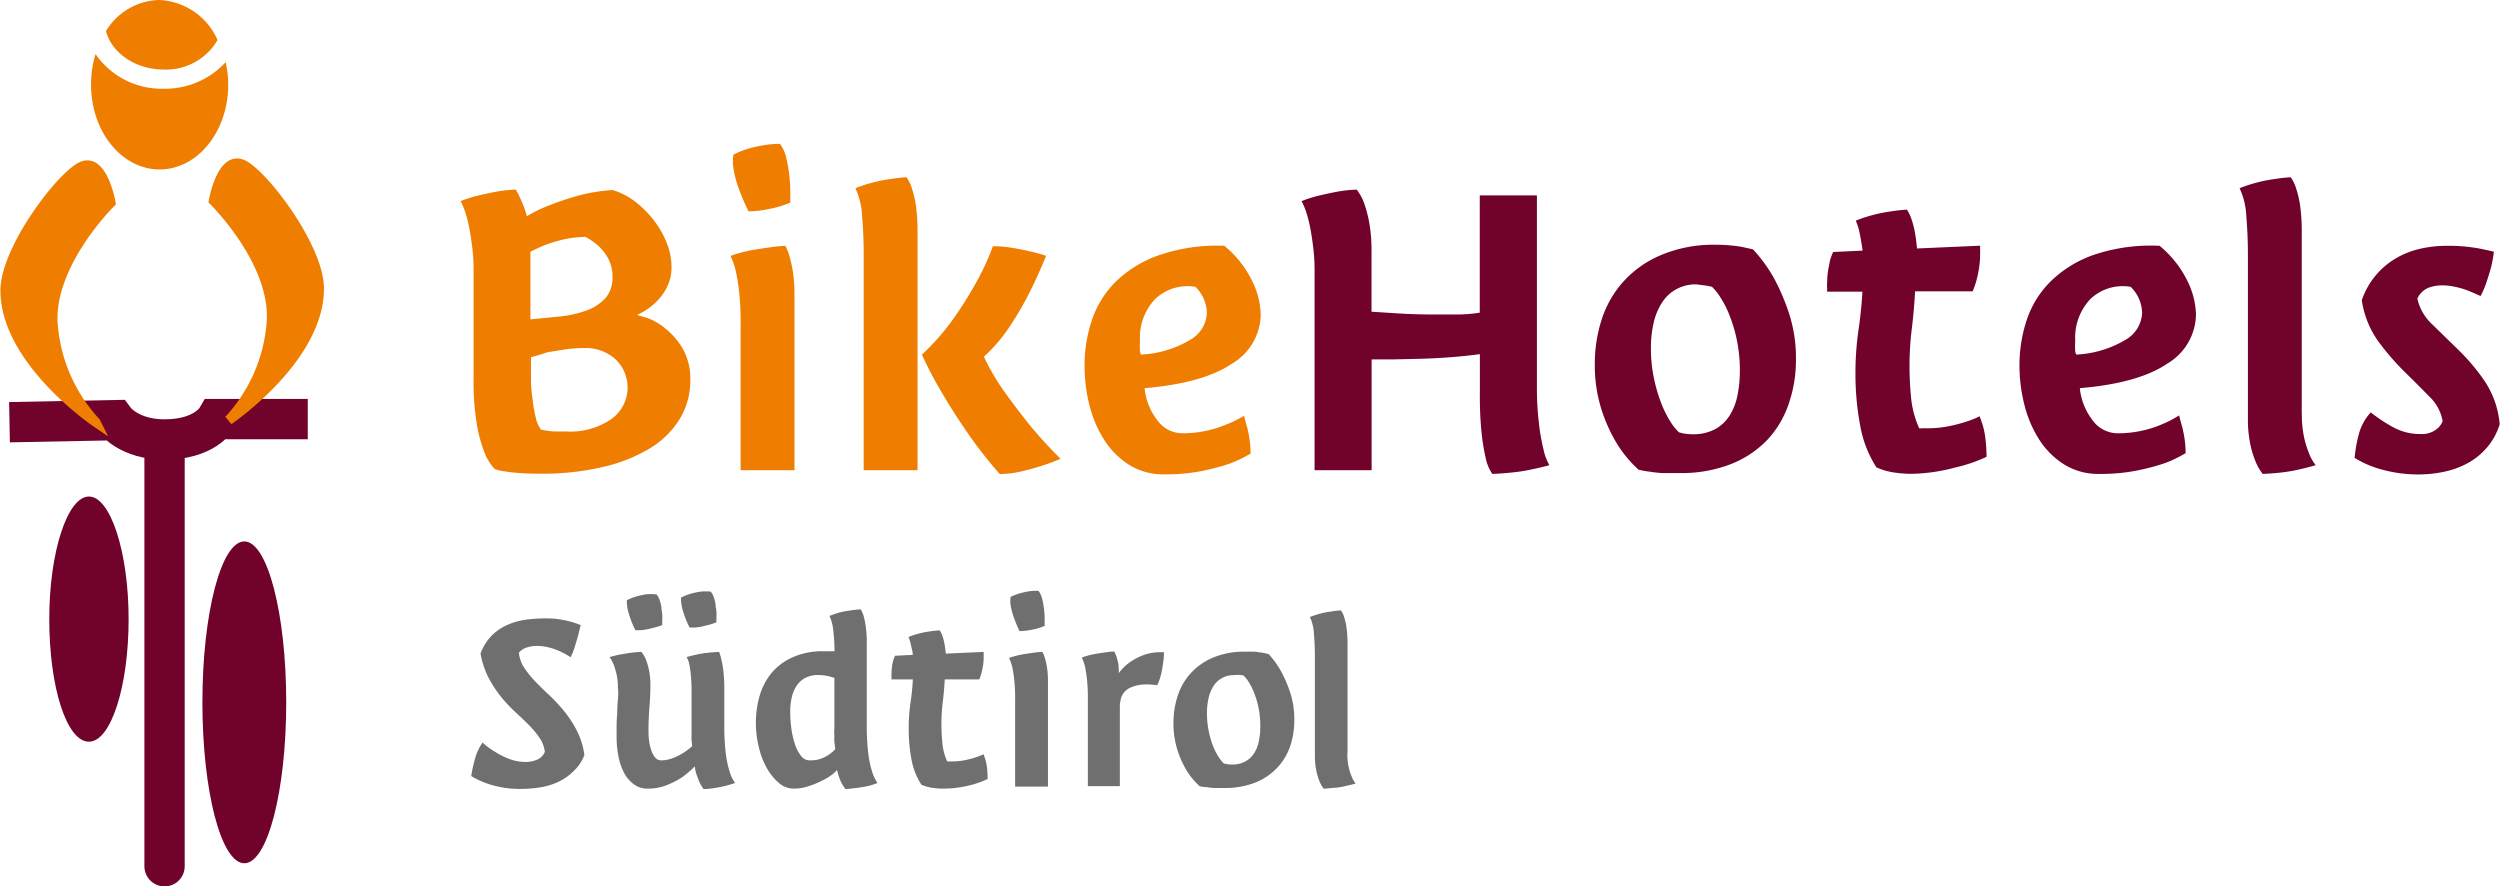 <svg id="Layer_1" data-name="Layer 1" xmlns="http://www.w3.org/2000/svg" xmlns:xlink="http://www.w3.org/1999/xlink" viewBox="0 0 234.43 83.12"><defs><style>.cls-1,.cls-6,.cls-7,.cls-8{fill:none;}.cls-2{fill:#ef7d00;}.cls-3{fill:#70022b;}.cls-4{fill:#706f6f;}.cls-5{clip-path:url(#clip-path);}.cls-6,.cls-7{stroke:#70022b;stroke-width:3.78px;}.cls-7{stroke-linecap:round;}.cls-8{stroke:#ef7d00;stroke-width:0.9px;}</style><clipPath id="clip-path" transform="translate(-85.66 -104.05)"><rect class="cls-1" x="85.66" y="99.97" width="289.59" height="87.2"/></clipPath></defs><title>bikehotels</title><path class="cls-2" d="M135.06,124.33a13.63,13.63,0,0,1,2.25-1.08,26,26,0,0,1,2.53-.84,16.23,16.23,0,0,1,3.26-.54,6.48,6.48,0,0,1,2.16,1.12,9.72,9.72,0,0,1,1.75,1.77,8.57,8.57,0,0,1,1.19,2.12,6.12,6.12,0,0,1,.43,2.2,4.15,4.15,0,0,1-.48,2,5.26,5.26,0,0,1-1.08,1.4,6.1,6.1,0,0,1-1.12.82,4.12,4.12,0,0,1-.56.28l1,0.3a5.64,5.64,0,0,1,1.69,1,6.85,6.85,0,0,1,1.6,1.86,5.73,5.73,0,0,1,.71,3,6.87,6.87,0,0,1-1,3.61,8.21,8.21,0,0,1-2.79,2.74,15,15,0,0,1-4.41,1.75,24.66,24.66,0,0,1-5.79.63q-1.17,0-2-.06t-1.34-.15a4.8,4.8,0,0,1-1-.22,4.74,4.74,0,0,1-1-1.64,13.59,13.59,0,0,1-.69-2.59,24.15,24.15,0,0,1-.3-4.23V129.3a17,17,0,0,0-.11-1.9q-0.11-.95-0.26-1.79a12.79,12.79,0,0,0-.37-1.53,6.57,6.57,0,0,0-.48-1.17,12.16,12.16,0,0,1,1.81-.56q0.95-.22,1.68-0.35t1.68-.17a4.42,4.42,0,0,1,.35.65q0.17,0.35.35,0.8A7.37,7.37,0,0,1,135.06,124.33Zm5.53,1.94a9,9,0,0,0-1.77.17,12.15,12.15,0,0,0-1.56.41,11.33,11.33,0,0,0-1.19.48l-0.67.32V128a2.74,2.74,0,0,0,0,.35,3.19,3.19,0,0,1,0,.39V134l2.81-.28a10,10,0,0,0,2.46-.56,4.46,4.46,0,0,0,1.75-1.14,2.84,2.84,0,0,0,.67-2,3.46,3.46,0,0,0-.41-1.75,4.74,4.74,0,0,0-.89-1.15A6.34,6.34,0,0,0,140.59,126.28Zm-5.14,11.28q0,0.87,0,1.92t0.15,2a13.25,13.25,0,0,0,.3,1.75,2.73,2.73,0,0,0,.5,1.12,9.9,9.9,0,0,0,1.23.17q0.58,0,1.14,0a6.79,6.79,0,0,0,4.23-1.17,3.65,3.65,0,0,0,.39-5.59,4.11,4.11,0,0,0-2.94-1.06,12.65,12.65,0,0,0-1.84.13l-1.62.26Q136.23,137.34,135.45,137.55Z" transform="translate(-85.66 -104.05)"/><path class="cls-2" d="M160.16,148.14h-5.05V134.44a26,26,0,0,0-.15-3.11,19.55,19.55,0,0,0-.32-1.94,7.13,7.13,0,0,0-.48-1.34,11.8,11.8,0,0,1,1.88-.52q0.93-.17,1.66-0.26a16,16,0,0,1,1.6-.17,5.08,5.08,0,0,1,.43,1.12,12,12,0,0,1,.3,1.45,13.15,13.15,0,0,1,.13,2v16.5Zm-1.34-30.58a3.59,3.59,0,0,1,.58,1.34,13.2,13.2,0,0,1,.28,1.64,14.68,14.68,0,0,1,.09,1.51v1a9.54,9.54,0,0,1-1.92.58,10,10,0,0,1-2,.24,21.29,21.29,0,0,1-1-2.38,9.67,9.67,0,0,1-.41-1.64,4,4,0,0,1,0-1.3,8.11,8.11,0,0,1,1.64-.63,14,14,0,0,1,1.38-.28A7.63,7.63,0,0,1,158.82,117.55Z" transform="translate(-85.66 -104.05)"/><path class="cls-2" d="M171.7,148.14h-5.05V127.92q0-1.86-.15-3.61a6.86,6.86,0,0,0-.63-2.61,13.92,13.92,0,0,1,3.28-.86,14.28,14.28,0,0,1,1.51-.17,3.46,3.46,0,0,1,.52,1.08,8.89,8.89,0,0,1,.37,1.6,17.55,17.55,0,0,1,.15,2.55v22.25Zm7.08-21a10.65,10.65,0,0,1,1.79.15q0.88,0.15,1.62.32a12.3,12.3,0,0,1,1.56.43q-0.69,1.73-1.56,3.46a30.73,30.73,0,0,1-1.81,3.11,15,15,0,0,1-2.46,2.89A21.81,21.81,0,0,0,180,141q1.23,1.69,2.35,3.07,1.34,1.6,2.76,3-0.91.39-1.86,0.69t-1.84.5a8.92,8.92,0,0,1-2,.24,40.4,40.4,0,0,1-3.22-4.15q-1.36-2-2.27-3.59a33.56,33.56,0,0,1-1.81-3.46,21.49,21.49,0,0,0,3-3.43,35,35,0,0,0,2.07-3.3A22.91,22.91,0,0,0,178.78,127.1Z" transform="translate(-85.66 -104.05)"/><path class="cls-2" d="M200.47,127.1a9.88,9.88,0,0,1,2.57,3.22,7.49,7.49,0,0,1,.84,3.22,5.43,5.43,0,0,1-2.68,4.6q-2.69,1.84-8.21,2.31a5.83,5.83,0,0,0,1.19,3,2.91,2.91,0,0,0,2.35,1.23,10.35,10.35,0,0,0,2.27-.24,9.85,9.85,0,0,0,1.84-.58,10.17,10.17,0,0,0,1.68-.82c0.09,0.37.19,0.75,0.3,1.12a11,11,0,0,1,.22,1.14,9.4,9.4,0,0,1,.09,1.28,11.19,11.19,0,0,1-2.12,1,21.83,21.83,0,0,1-2.52.65,17.41,17.41,0,0,1-3.43.3,6.06,6.06,0,0,1-3.3-.88,7.58,7.58,0,0,1-2.33-2.31,10.93,10.93,0,0,1-1.4-3.26,15,15,0,0,1-.47-3.78,13.35,13.35,0,0,1,.67-4.17,9.15,9.15,0,0,1,2.22-3.63,11,11,0,0,1,4.06-2.51A16.75,16.75,0,0,1,200.47,127.1Zm-7.82,10.2a9.91,9.91,0,0,0,4.7-1.43,3.05,3.05,0,0,0,1.48-2.46,3.5,3.5,0,0,0-1.07-2.46,4.4,4.4,0,0,0-3.78,1.14,5.26,5.26,0,0,0-1.42,3.91,6.77,6.77,0,0,0,0,1A0.94,0.94,0,0,0,192.65,137.29Z" transform="translate(-85.66 -104.05)"/><path class="cls-3" d="M214.29,148.14h-5.36V129.3a17,17,0,0,0-.11-1.9q-0.11-.95-0.26-1.79a12.79,12.79,0,0,0-.37-1.53,6.57,6.57,0,0,0-.48-1.17,12.16,12.16,0,0,1,1.81-.56q0.95-.22,1.68-0.35t1.68-.17a4.62,4.62,0,0,1,.69,1.25,11.57,11.57,0,0,1,.48,1.81,14.9,14.9,0,0,1,.22,2.77v5.62l2.68,0.17q1.51,0.09,3.15.09,1.08,0,2.16,0t2.16-.17v-11h5.36v18.27A27.33,27.33,0,0,0,230,144a17.43,17.43,0,0,0,.39,2.16,5,5,0,0,0,.56,1.51q-0.78.22-1.64,0.39a14.59,14.59,0,0,1-1.71.28q-1,.11-2,0.15a3.92,3.92,0,0,1-.61-1.43,19.33,19.33,0,0,1-.39-2.33,33.77,33.77,0,0,1-.17-3.8v-3.67q-1.25.17-2.66,0.28t-2.76.15l-2.59.06-2.14,0v10.37Z" transform="translate(-85.66 -104.05)"/><path class="cls-3" d="M239.31,148.09a11.16,11.16,0,0,1-2.07-2.51,15,15,0,0,1-1.4-3.11,13.66,13.66,0,0,1-.63-4.36,13.42,13.42,0,0,1,.63-4.06,9.78,9.78,0,0,1,2-3.54,9.91,9.91,0,0,1,3.5-2.51,12.68,12.68,0,0,1,5.16-1q0.74,0,1.4.06t1.14,0.15l1,0.22a14.12,14.12,0,0,1,2,2.76,20.76,20.76,0,0,1,1.38,3.24,13.52,13.52,0,0,1,.65,4.36,12.51,12.51,0,0,1-.67,4.1,9.31,9.31,0,0,1-2,3.39,9.6,9.6,0,0,1-3.43,2.29,12.82,12.82,0,0,1-4.84.84q-0.86,0-1.58,0a10.63,10.63,0,0,1-1.19-.13A7.36,7.36,0,0,1,239.31,148.09Zm5.44-17.37a3.69,3.69,0,0,0-3.28,1.77,5.9,5.9,0,0,0-.76,1.9,10.38,10.38,0,0,0-.24,2.25,13.77,13.77,0,0,0,.28,2.87,14.72,14.72,0,0,0,.69,2.35,9.6,9.6,0,0,0,.86,1.73,5,5,0,0,0,.8,1l0.35,0.09a4.68,4.68,0,0,0,.91.09,4.34,4.34,0,0,0,2.12-.47,3.73,3.73,0,0,0,1.38-1.3,5.57,5.57,0,0,0,.73-1.9,11.46,11.46,0,0,0,.22-2.25,14.1,14.1,0,0,0-.3-3,13.8,13.8,0,0,0-.73-2.38,9.59,9.59,0,0,0-.86-1.64,4.84,4.84,0,0,0-.73-0.89l-0.43-.09-0.45-.06Z" transform="translate(-85.66 -104.05)"/><path class="cls-3" d="M264.88,148.48a10.8,10.8,0,0,1-1.65-.13,6.22,6.22,0,0,1-1.61-.47,10.69,10.69,0,0,1-1.54-4,25.84,25.84,0,0,1-.43-4.75,28.1,28.1,0,0,1,.28-4.1q0.28-1.9.37-3.63H257a0.61,0.61,0,0,1,0-.26,3.46,3.46,0,0,1,0-.69,6.18,6.18,0,0,1,.09-1.06q0.09-.5.17-0.89a4.53,4.53,0,0,1,.3-0.82l2.76-.13q-0.09-.65-0.19-1.19t-0.19-.89a7,7,0,0,0-.26-0.73,13.46,13.46,0,0,1,1.72-.56,13.16,13.16,0,0,1,1.54-.3,14.15,14.15,0,0,1,1.54-.17,3.79,3.79,0,0,1,.43.91,7.75,7.75,0,0,1,.3,1.15q0.13,0.67.21,1.58l5.92-.26v0.17a1.33,1.33,0,0,0,0,.22,2,2,0,0,1,0,.3,9,9,0,0,1-.11,1.47q-0.11.65-.24,1.12t-0.35,1h-5.4q-0.09,1.73-.3,3.46a27.74,27.74,0,0,0-.22,3.46,30.66,30.66,0,0,0,.15,3.09,9,9,0,0,0,.76,2.83,0.47,0.47,0,0,0,.22,0h0.52a10.06,10.06,0,0,0,1.79-.15,13,13,0,0,0,1.49-.35q0.65-.19,1.08-0.37a3.82,3.82,0,0,0,.56-0.26c0.11,0.29.23,0.62,0.34,1a8.59,8.59,0,0,1,.22,1.21,13.93,13.93,0,0,1,.09,1.6,14.4,14.4,0,0,1-2.94,1A16.57,16.57,0,0,1,264.88,148.48Z" transform="translate(-85.66 -104.05)"/><path class="cls-3" d="M288.17,127.1a9.89,9.89,0,0,1,2.57,3.22,7.49,7.49,0,0,1,.84,3.22,5.43,5.43,0,0,1-2.68,4.6q-2.69,1.84-8.21,2.31a5.84,5.84,0,0,0,1.19,3,2.91,2.91,0,0,0,2.35,1.23,10.36,10.36,0,0,0,2.27-.24,9.85,9.85,0,0,0,1.84-.58A10.17,10.17,0,0,0,290,143c0.09,0.37.19,0.75,0.3,1.12a11.28,11.28,0,0,1,.22,1.14,9.32,9.32,0,0,1,.09,1.28,11.16,11.16,0,0,1-2.12,1,21.87,21.87,0,0,1-2.53.65,17.39,17.39,0,0,1-3.43.3,6.06,6.06,0,0,1-3.3-.88,7.58,7.58,0,0,1-2.33-2.31,10.94,10.94,0,0,1-1.4-3.26,15,15,0,0,1-.47-3.78,13.36,13.36,0,0,1,.67-4.17,9.16,9.16,0,0,1,2.23-3.63,10.94,10.94,0,0,1,4.06-2.51A16.75,16.75,0,0,1,288.17,127.1Zm-7.82,10.2a9.91,9.91,0,0,0,4.7-1.43,3.06,3.06,0,0,0,1.48-2.46,3.5,3.5,0,0,0-1.07-2.46,4.39,4.39,0,0,0-3.78,1.14,5.26,5.26,0,0,0-1.42,3.91,6.64,6.64,0,0,0,0,1A0.94,0.94,0,0,0,280.35,137.29Z" transform="translate(-85.66 -104.05)"/><path class="cls-3" d="M301.51,142.91a9.86,9.86,0,0,0,.2,2.1,8.39,8.39,0,0,0,.45,1.49,4.08,4.08,0,0,0,.65,1.17q-0.74.22-1.51,0.39a13.13,13.13,0,0,1-1.58.28q-0.89.11-1.88,0.15a4.75,4.75,0,0,1-.69-1.21,9,9,0,0,1-.48-1.6,11.57,11.57,0,0,1-.22-2.42V127.92q0-1.86-.15-3.61a6.85,6.85,0,0,0-.63-2.61,13.94,13.94,0,0,1,3.28-.86,14.28,14.28,0,0,1,1.51-.17,3.46,3.46,0,0,1,.52,1.08,9,9,0,0,1,.37,1.6,17.57,17.57,0,0,1,.15,2.55v17Z" transform="translate(-85.66 -104.05)"/><path class="cls-3" d="M307.13,132.2a7.25,7.25,0,0,1,3.17-3.91,8,8,0,0,1,2.29-.91,11.17,11.17,0,0,1,2.48-.28,15.7,15.7,0,0,1,3.11.26q1.25,0.26,1.34.3a13.81,13.81,0,0,1-.26,1.43q-0.17.61-.41,1.34a8.44,8.44,0,0,1-.58,1.38l-0.5-.22q-0.37-.17-0.84-0.35a8.22,8.22,0,0,0-1.08-.3,5.57,5.57,0,0,0-1.17-.13,3.64,3.64,0,0,0-1.34.24,2,2,0,0,0-1,1,4.68,4.68,0,0,0,1.4,2.42l2.48,2.42a19.05,19.05,0,0,1,2.46,2.94,8.6,8.6,0,0,1,1.38,4,6,6,0,0,1-1.17,2.16,6.46,6.46,0,0,1-1.79,1.47,8,8,0,0,1-2.22.82,11.66,11.66,0,0,1-2.46.26,12.73,12.73,0,0,1-3.22-.41,9.69,9.69,0,0,1-2.74-1.14,12.65,12.65,0,0,1,.39-2.22,4.87,4.87,0,0,1,1.12-2.05,14.74,14.74,0,0,0,2.25,1.47,5.25,5.25,0,0,0,2.46.56,2.2,2.2,0,0,0,1.64-.61,1.67,1.67,0,0,0,.39-0.6,4.16,4.16,0,0,0-1.25-2.31q-1.08-1.1-2.35-2.35a23.77,23.77,0,0,1-2.44-2.83A8.82,8.82,0,0,1,307.13,132.2Z" transform="translate(-85.66 -104.05)"/><path class="cls-4" d="M134.32,165.26a3.12,3.12,0,0,0,.52,1.44A9.08,9.08,0,0,0,135.9,168q0.62,0.64,1.35,1.32a15.27,15.27,0,0,1,1.37,1.49,10.43,10.43,0,0,1,1.15,1.79,7.11,7.11,0,0,1,.69,2.25,4,4,0,0,1-1,1.5,5.32,5.32,0,0,1-1.41,1,6.49,6.49,0,0,1-1.72.53,11.51,11.51,0,0,1-1.89.15,9.49,9.49,0,0,1-2.49-.32,7.8,7.8,0,0,1-2.1-.89,12.57,12.57,0,0,1,.35-1.61,4.79,4.79,0,0,1,.71-1.53,7.06,7.06,0,0,0,1.24.91,6.94,6.94,0,0,0,1.3.64,4.43,4.43,0,0,0,1.56.27,2.67,2.67,0,0,0,1-.21,1.35,1.35,0,0,0,.74-0.73,2.86,2.86,0,0,0-.49-1.31,8.34,8.34,0,0,0-1-1.21q-0.6-.6-1.3-1.24a13.66,13.66,0,0,1-1.35-1.45,10.74,10.74,0,0,1-1.15-1.78,8,8,0,0,1-.74-2.24,4.92,4.92,0,0,1,1-1.63,4.8,4.8,0,0,1,1.41-1,6.19,6.19,0,0,1,1.72-.52,12.6,12.6,0,0,1,1.92-.14,8.37,8.37,0,0,1,2.19.25,8.1,8.1,0,0,1,1.15.38l-0.26,1.06q-0.13.44-.3,1a6.54,6.54,0,0,1-.38.95,8,8,0,0,0-.93-0.52,6.63,6.63,0,0,0-1-.37,4.71,4.71,0,0,0-1.3-.17,2.82,2.82,0,0,0-.92.16A1.45,1.45,0,0,0,134.32,165.26Z" transform="translate(-85.66 -104.05)"/><path class="cls-4" d="M150.81,175.91a8.15,8.15,0,0,1-1.24,1.06,8.3,8.3,0,0,1-1.4.71,4.76,4.76,0,0,1-1.79.32,2.08,2.08,0,0,1-1.23-.37,3.13,3.13,0,0,1-.91-1,5.45,5.45,0,0,1-.57-1.57,9.36,9.36,0,0,1-.19-2q0-.34,0-0.91t0.06-1.21q0-.64.06-1.28t0-1.14a5.35,5.35,0,0,0-.13-1.26,9.26,9.26,0,0,0-.26-0.89,3.78,3.78,0,0,0-.39-0.7c0.29-.09.6-0.16,0.91-0.23l0.95-.16q0.53-.08,1.13-0.1a2.91,2.91,0,0,1,.42.73,5.46,5.46,0,0,1,.29,1,7,7,0,0,1,.13,1.44q0,0.88-.09,2t-0.09,2.19a7.39,7.39,0,0,0,.06,1,4.35,4.35,0,0,0,.21.89,2.07,2.07,0,0,0,.36.66,0.7,0.7,0,0,0,.56.26,3,3,0,0,0,1.06-.2,5.11,5.11,0,0,0,.93-0.45,6.39,6.39,0,0,0,.91-0.67c0-.12,0-0.28-0.05-0.47a5.32,5.32,0,0,1,0-.58V169a15.47,15.47,0,0,0-.08-1.76c-0.05-.43-0.1-0.77-0.16-1a1.53,1.53,0,0,0-.23-0.57c0.28-.09.58-0.16,0.91-0.23a7.88,7.88,0,0,1,1-.17q0.54-.06,1.14-0.09a4.72,4.72,0,0,1,.23.78,8.91,8.91,0,0,1,.18,1.08,14.21,14.21,0,0,1,.08,1.62V172a21,21,0,0,0,.14,2.7,9.48,9.48,0,0,0,.35,1.68,3.56,3.56,0,0,0,.52,1.09,10.3,10.3,0,0,1-1.11.32q-0.52.11-.93,0.17a5.64,5.64,0,0,1-.91.08,3.28,3.28,0,0,1-.34-0.54q-0.13-.28-0.27-0.67A3.68,3.68,0,0,1,150.81,175.91Zm-3.58-16.12a1.82,1.82,0,0,1,.29.54,4,4,0,0,1,.16.65c0,0.22.06,0.44,0.08,0.65s0,0.4,0,.57a1.59,1.59,0,0,1,0,.22,1,1,0,0,0,0,.14v0.1a4,4,0,0,1-.56.19l-0.67.17a6.86,6.86,0,0,1-.69.12,5,5,0,0,1-.6,0,9.12,9.12,0,0,1-.66-1.7,4.41,4.41,0,0,1-.14-0.87v-0.18a0.08,0.08,0,0,1,0-.05,5.28,5.28,0,0,1,1-.39,7.5,7.5,0,0,1,.88-0.18A5.21,5.21,0,0,1,147.23,159.79Zm5.08-.26a1.82,1.82,0,0,1,.29.54,4,4,0,0,1,.16.65c0,0.22.06,0.44,0.08,0.65s0,0.4,0,.57a1.64,1.64,0,0,1,0,.22,1,1,0,0,0,0,.14v0.1a4,4,0,0,1-.56.2l-0.67.17a6.87,6.87,0,0,1-.69.12,5.41,5.41,0,0,1-.6,0,9.2,9.2,0,0,1-.66-1.7,4.39,4.39,0,0,1-.14-0.87v-0.18a0.08,0.08,0,0,1,0-.05,5.42,5.42,0,0,1,1-.39,7.52,7.52,0,0,1,.88-0.18A5.2,5.2,0,0,1,152.31,159.53Z" transform="translate(-85.66 -104.05)"/><path class="cls-4" d="M160.09,178a2.11,2.11,0,0,1-1.39-.53,5.08,5.08,0,0,1-1.13-1.39,7.48,7.48,0,0,1-.76-2,9.43,9.43,0,0,1-.27-2.27,8.93,8.93,0,0,1,.35-2.5,5.94,5.94,0,0,1,1.11-2.14,5.47,5.47,0,0,1,2-1.49,6.8,6.8,0,0,1,2.9-.56h0.53l0.48,0a15.4,15.4,0,0,0-.12-2,3.82,3.82,0,0,0-.35-1.31,8.2,8.2,0,0,1,1-.34,7.86,7.86,0,0,1,1-.18,8.38,8.38,0,0,1,.93-0.1,2.55,2.55,0,0,1,.29.67,8.23,8.23,0,0,1,.19,1,10.36,10.36,0,0,1,.09,1.5V172a20.9,20.9,0,0,0,.14,2.7,9.49,9.49,0,0,0,.35,1.68,3.56,3.56,0,0,0,.52,1.09,5.83,5.83,0,0,1-1,.31c-0.35.07-.67,0.12-1,0.16s-0.65.09-1,.1a3.23,3.23,0,0,1-.54-0.93,6.37,6.37,0,0,1-.26-0.86,2.85,2.85,0,0,1-.56.51,6.1,6.1,0,0,1-1,.57,8.5,8.5,0,0,1-1.22.48A4.42,4.42,0,0,1,160.09,178Zm3.78-10.39a5.29,5.29,0,0,0-.76-0.2,4.23,4.23,0,0,0-.71-0.06,2.57,2.57,0,0,0-1.23.27,2.22,2.22,0,0,0-.82.75,3.41,3.41,0,0,0-.45,1.1,5.91,5.91,0,0,0-.14,1.32,11.74,11.74,0,0,0,.1,1.5,8,8,0,0,0,.32,1.48,3.73,3.73,0,0,0,.57,1.13,1,1,0,0,0,.84.45,2.9,2.9,0,0,0,1.56-.39,3.54,3.54,0,0,0,.83-0.65c0-.22-0.06-0.45-0.08-0.69s0-.44,0-0.63a4,4,0,0,1,0-.65v-4.74Z" transform="translate(-85.66 -104.05)"/><path class="cls-4" d="M174.06,178a6.59,6.59,0,0,1-1-.08,3.76,3.76,0,0,1-1-.29,6.41,6.41,0,0,1-.93-2.38,15.48,15.48,0,0,1-.26-2.85,16.91,16.91,0,0,1,.17-2.46q0.17-1.14.22-2.18h-2a0.35,0.35,0,0,1,0-.15,2.08,2.08,0,0,1,0-.42,3.71,3.71,0,0,1,.05-0.63c0-.2.07-0.37,0.1-0.53a2.69,2.69,0,0,1,.18-0.49l1.66-.08c0-.26-0.07-0.5-0.12-0.71s-0.08-.39-0.12-0.53a4.26,4.26,0,0,0-.16-0.44,8.28,8.28,0,0,1,2-.52,8.76,8.76,0,0,1,.93-0.1,2.31,2.31,0,0,1,.26.54,4.65,4.65,0,0,1,.18.69c0.05,0.27.09,0.58,0.13,0.95l3.55-.16v0.1a0.81,0.81,0,0,0,0,.13,1.08,1.08,0,0,1,0,.18,5.42,5.42,0,0,1-.06.88q-0.07.39-.14,0.67t-0.21.62h-3.24q-0.05,1-.18,2.07a16.71,16.71,0,0,0-.13,2.07,18.22,18.22,0,0,0,.09,1.85,5.4,5.4,0,0,0,.45,1.7,0.28,0.28,0,0,0,.13,0h0.31a6.09,6.09,0,0,0,1.08-.09,8.57,8.57,0,0,0,.89-0.21c0.26-.08.47-0.15,0.65-0.22a2.3,2.3,0,0,0,.34-0.16c0.07,0.17.14,0.37,0.21,0.6a5.19,5.19,0,0,1,.13.73,8.31,8.31,0,0,1,.05,1,8.66,8.66,0,0,1-1.76.61A10,10,0,0,1,174.06,178Z" transform="translate(-85.66 -104.05)"/><path class="cls-4" d="M183.85,177.81h-3v-8.22a15.69,15.69,0,0,0-.09-1.87,11.71,11.71,0,0,0-.19-1.17,4.23,4.23,0,0,0-.29-0.8,7.15,7.15,0,0,1,1.13-.31q0.56-.1,1-0.16c0.33-.05.65-0.09,1-0.1a3.09,3.09,0,0,1,.26.67,7.2,7.2,0,0,1,.18.87,7.87,7.87,0,0,1,.08,1.18v9.9Zm-0.8-18.35a2.17,2.17,0,0,1,.35.8,7.87,7.87,0,0,1,.17,1,8.7,8.7,0,0,1,.05.91v0.57a5.9,5.9,0,0,1-1.15.35,6.13,6.13,0,0,1-1.21.14,13,13,0,0,1-.58-1.43,5.84,5.84,0,0,1-.25-1,2.42,2.42,0,0,1,0-.78,4.91,4.91,0,0,1,1-.37,7.84,7.84,0,0,1,.83-0.17A4.64,4.64,0,0,1,183.05,159.46Z" transform="translate(-85.66 -104.05)"/><path class="cls-4" d="M190.57,167.18a4.2,4.2,0,0,1,1-1,5.63,5.63,0,0,1,1.31-.7,4.72,4.72,0,0,1,1.93-.26q0,0.54-.1,1.09a9,9,0,0,1-.18,1,5.21,5.21,0,0,1-.36,1,5.64,5.64,0,0,0-1-.08,3.61,3.61,0,0,0-1.53.31,1.56,1.56,0,0,0-.88,1.06,3,3,0,0,0-.09.69c0,0.27,0,.49,0,0.66v6.82h-3v-8.22a15.67,15.67,0,0,0-.09-1.87,11.71,11.71,0,0,0-.19-1.17,4.24,4.24,0,0,0-.29-0.8,7.29,7.29,0,0,1,1.11-.31q0.54-.1,1-0.16c0.33-.05.64-0.09,0.93-0.1a3.59,3.59,0,0,1,.23.52c0.05,0.17.1,0.38,0.16,0.63A5.81,5.81,0,0,1,190.57,167.18Z" transform="translate(-85.66 -104.05)"/><path class="cls-4" d="M198.16,177.78a6.68,6.68,0,0,1-1.24-1.5,9,9,0,0,1-.84-1.87,8.2,8.2,0,0,1-.38-2.62,8,8,0,0,1,.38-2.44,5.86,5.86,0,0,1,1.19-2.12,6,6,0,0,1,2.1-1.5,7.59,7.59,0,0,1,3.1-.57c0.29,0,.57,0,0.84,0l0.69,0.09,0.62,0.13a8.47,8.47,0,0,1,1.19,1.66,12.4,12.4,0,0,1,.83,1.94,8.11,8.11,0,0,1,.39,2.62,7.51,7.51,0,0,1-.4,2.46,5.57,5.57,0,0,1-1.22,2,5.75,5.75,0,0,1-2.06,1.38,7.7,7.7,0,0,1-2.9.5l-0.95,0a6.12,6.12,0,0,1-.71-0.08A4,4,0,0,1,198.16,177.78Zm3.27-10.42a2.22,2.22,0,0,0-2,1.06,3.54,3.54,0,0,0-.45,1.14,6.24,6.24,0,0,0-.14,1.35,8.28,8.28,0,0,0,.17,1.72,8.84,8.84,0,0,0,.41,1.41,5.84,5.84,0,0,0,.52,1,3,3,0,0,0,.48.6l0.21,0.05a2.88,2.88,0,0,0,.54.05,2.59,2.59,0,0,0,1.27-.29,2.24,2.24,0,0,0,.83-0.78,3.35,3.35,0,0,0,.44-1.14,6.85,6.85,0,0,0,.13-1.35,8.48,8.48,0,0,0-.18-1.83,8.25,8.25,0,0,0-.44-1.43,5.81,5.81,0,0,0-.52-1,2.94,2.94,0,0,0-.44-0.53l-0.26-.05-0.27,0h-0.32Z" transform="translate(-85.66 -104.05)"/><path class="cls-4" d="M212,174.67a5.93,5.93,0,0,0,.12,1.26,5,5,0,0,0,.27.89,2.44,2.44,0,0,0,.39.7c-0.29.09-.6,0.16-0.91,0.23a8,8,0,0,1-.95.17c-0.35,0-.73.07-1.13,0.09a2.84,2.84,0,0,1-.41-0.72,5.4,5.4,0,0,1-.29-1,6.92,6.92,0,0,1-.13-1.45v-9.2q0-1.11-.09-2.16a4.12,4.12,0,0,0-.38-1.57,8.42,8.42,0,0,1,2-.52,8.39,8.39,0,0,1,.91-0.1,2,2,0,0,1,.31.65,5.3,5.3,0,0,1,.22,1,10.47,10.47,0,0,1,.09,1.53v10.21Z" transform="translate(-85.66 -104.05)"/><g class="cls-5"><path class="cls-3" d="M94,173.6c2.05,0,3.72-5.14,3.72-11.49S96,150.61,94,150.61s-3.72,5.15-3.72,11.5S91.9,173.6,94,173.6" transform="translate(-85.66 -104.05)"/><path class="cls-3" d="M108.57,185c2.17,0,3.93-6.76,3.93-15.09s-1.76-15.09-3.93-15.09-3.93,6.76-3.93,15.09S106.4,185,108.57,185" transform="translate(-85.66 -104.05)"/><path class="cls-3" d="M86.55,143.64l9.88-.19s1.34,1.82,4.67,1.81c3.72,0,4.84-1.91,4.84-1.91h8.58" transform="translate(-85.66 -104.05)"/><path class="cls-6" d="M86.55,143.64l9.88-.19s1.34,1.82,4.67,1.81c3.72,0,4.84-1.91,4.84-1.91h8.58" transform="translate(-85.66 -104.05)"/><line class="cls-7" x1="15.43" y1="41.93" x2="15.43" y2="81.23"/><path class="cls-2" d="M101,110.57a5.58,5.58,0,0,0,5.06-2.77,6.27,6.27,0,0,0-5.46-3.75,6,6,0,0,0-5,2.91C96.12,109,98.35,110.57,101,110.57Z" transform="translate(-85.66 -104.05)"/><path class="cls-2" d="M101,112.37a7.52,7.52,0,0,1-6.38-3.25A9.56,9.56,0,0,0,94.2,112c0,4.39,2.88,7.94,6.43,7.94s6.43-3.56,6.43-7.94a9.68,9.68,0,0,0-.24-2.12A7.7,7.7,0,0,1,101,112.37Z" transform="translate(-85.66 -104.05)"/><path class="cls-2" d="M96.05,123.06s-0.79-4.54-2.9-3.31-7,7.82-7,11.54c0,6.59,8.48,12.34,8.48,12.34a15.18,15.18,0,0,1-4-9.08c-0.46-5.69,5.44-11.49,5.44-11.49" transform="translate(-85.66 -104.05)"/><path class="cls-8" d="M96.05,123.06s-0.79-4.54-2.9-3.31-7,7.82-7,11.54c0,6.59,8.48,12.34,8.48,12.34a15.18,15.18,0,0,1-4-9.08C90.15,128.87,96.05,123.06,96.05,123.06Z" transform="translate(-85.66 -104.05)"/><path class="cls-2" d="M105.69,122.88s0.79-4.54,2.9-3.31,7,7.82,7,11.54c0,6.59-8.48,12.34-8.48,12.34a15.18,15.18,0,0,0,4-9.08c0.46-5.69-5.44-11.49-5.44-11.49" transform="translate(-85.66 -104.05)"/><path class="cls-8" d="M105.69,122.88s0.79-4.54,2.9-3.31,7,7.82,7,11.54c0,6.59-8.48,12.34-8.48,12.34a15.18,15.18,0,0,0,4-9.08C111.6,128.68,105.69,122.88,105.69,122.88Z" transform="translate(-85.66 -104.05)"/></g></svg>